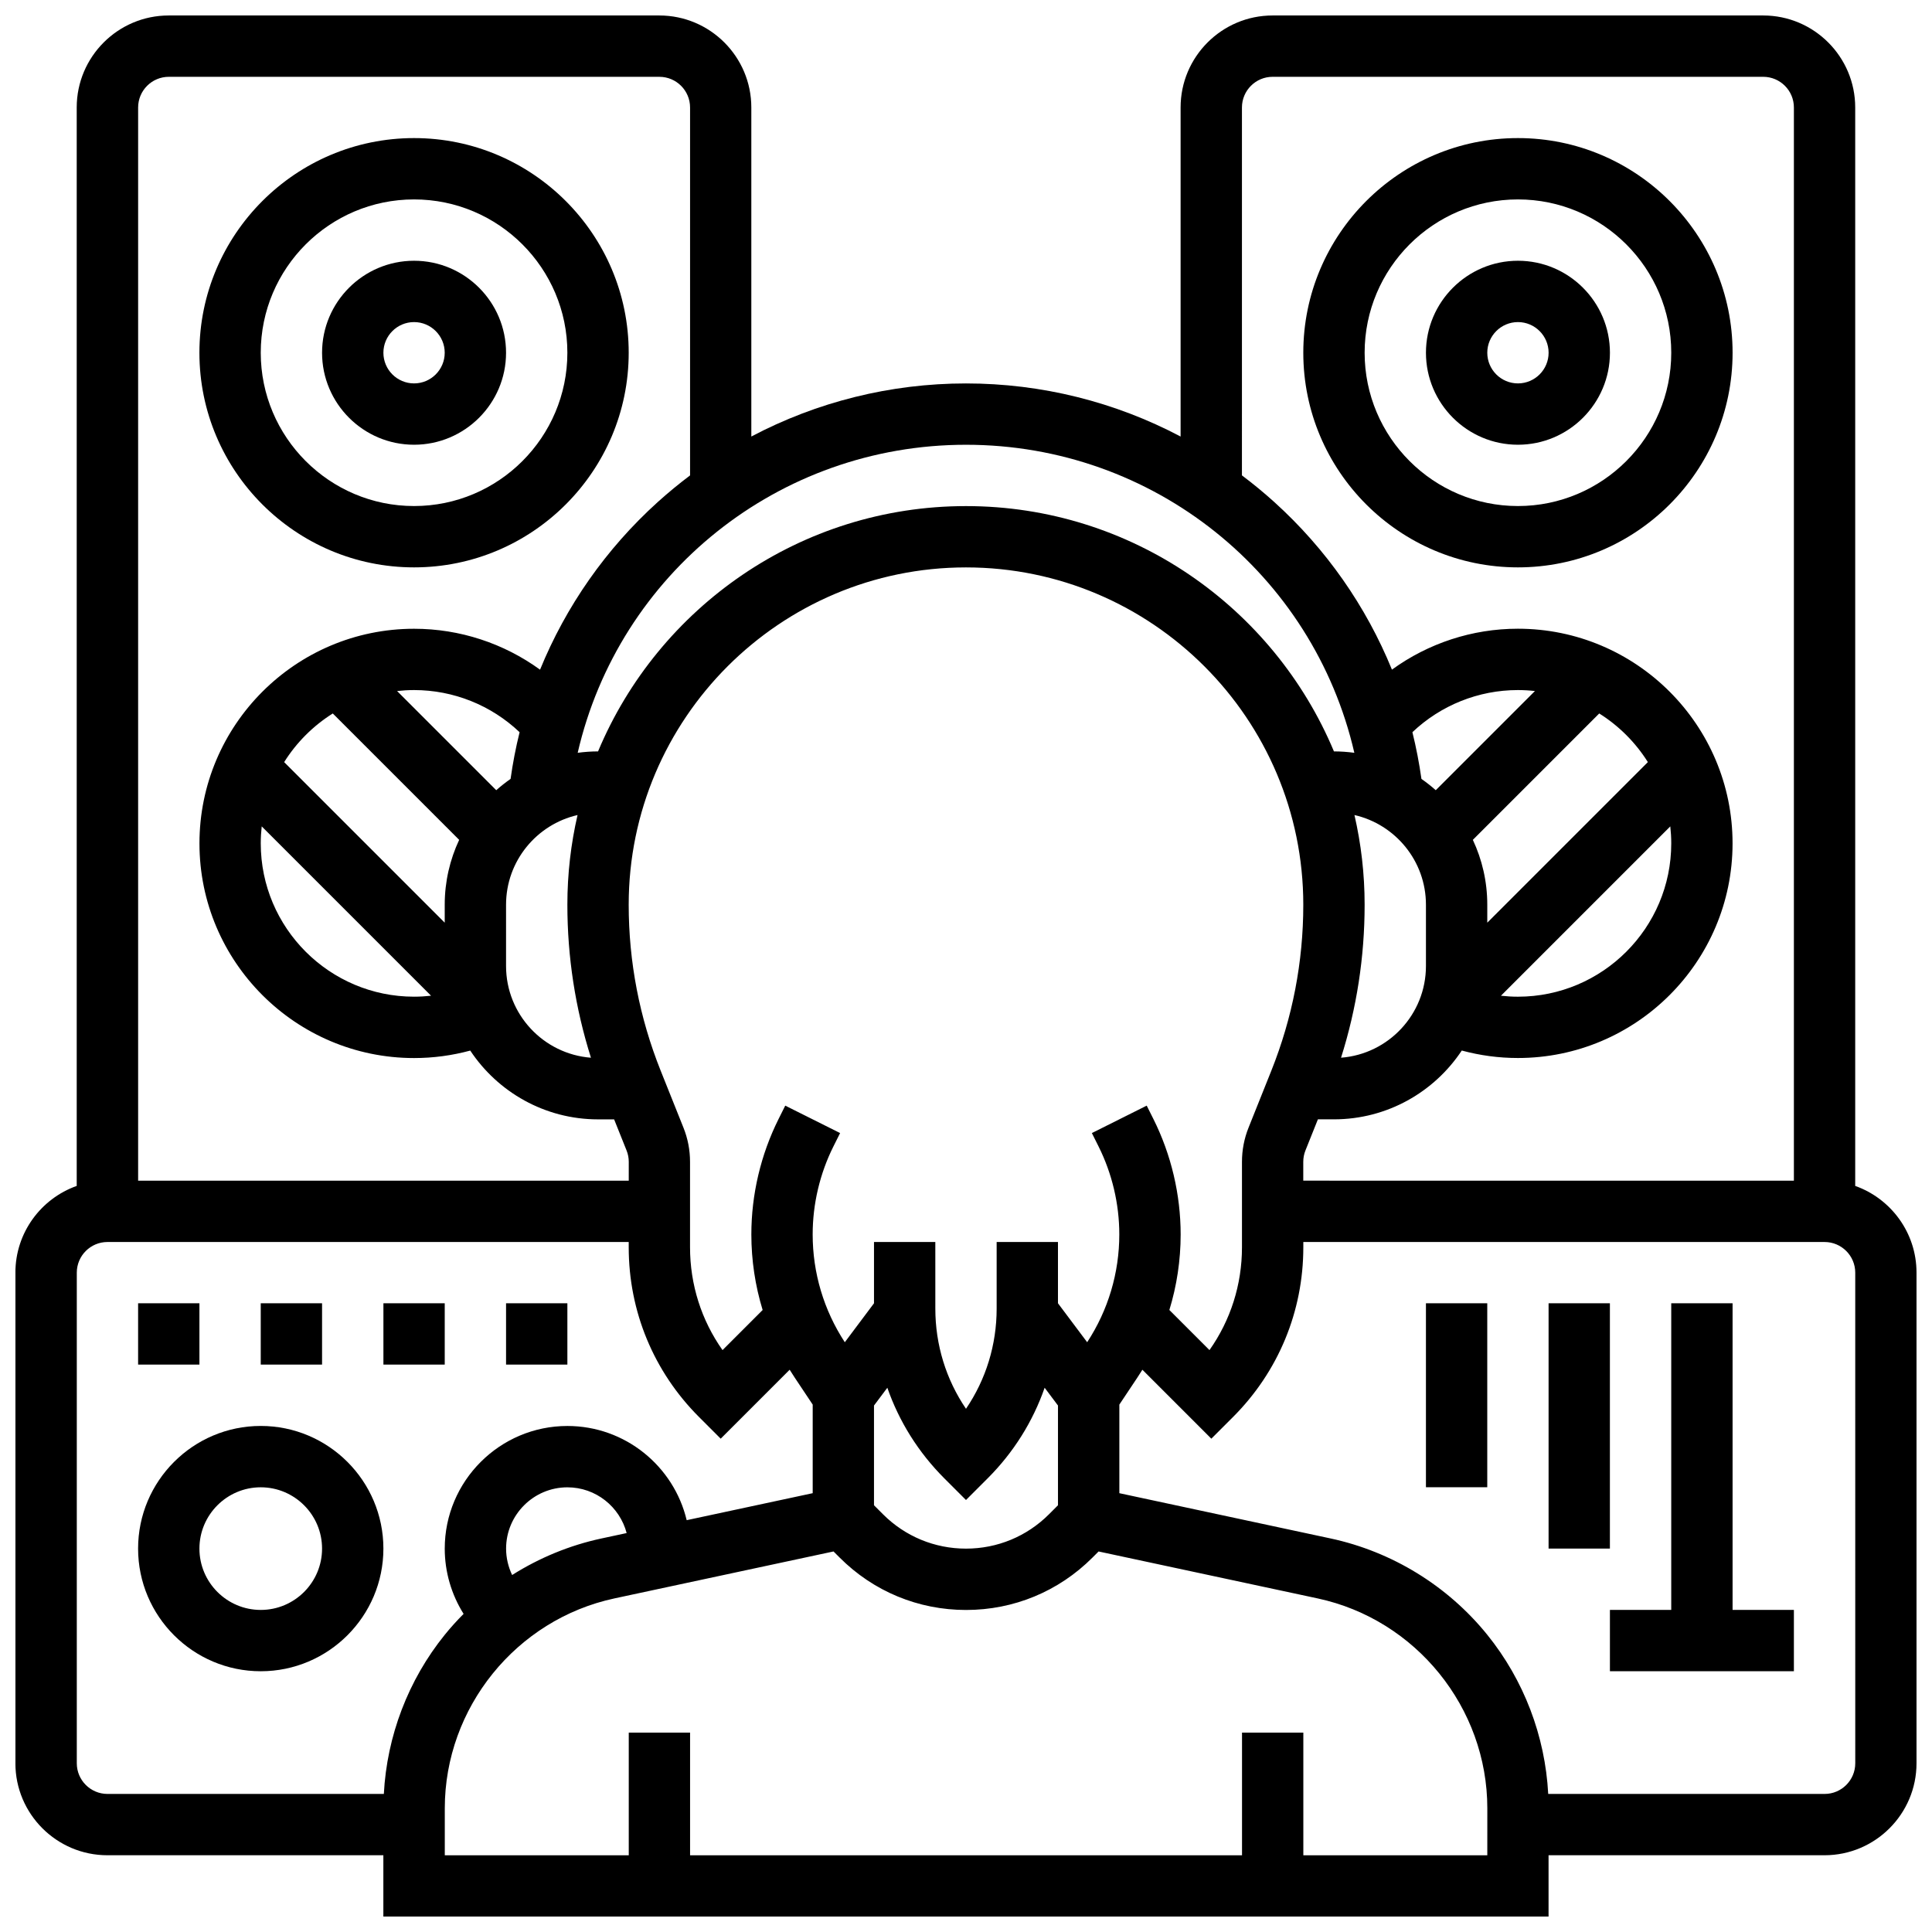 <?xml version="1.0" encoding="UTF-8"?>
<!-- Uploaded to: SVG Find, www.svgrepo.com, Generator: SVG Find Mixer Tools -->
<svg width="800px" height="800px" version="1.1" viewBox="144 144 512 512" xmlns="http://www.w3.org/2000/svg">
 <defs>
  <clipPath id="a">
   <path d="m148.09 148.09h503.81v503.81h-503.81z"/>
  </clipPath>
 </defs>
 <path d="m253.73 261.86c13.441 0 24.379-10.934 24.379-24.379 0-13.441-10.934-24.379-24.379-24.379-13.441 0.004-24.379 10.938-24.379 24.383 0 13.441 10.938 24.375 24.379 24.375zm0-32.504c4.481 0 8.125 3.644 8.125 8.125 0 4.481-3.644 8.125-8.125 8.125s-8.125-3.644-8.125-8.125c0-4.477 3.644-8.125 8.125-8.125z"/>
 <path d="m253.73 294.36c31.363 0 56.883-25.516 56.883-56.883 0-31.363-25.516-56.883-56.883-56.883-31.363 0.004-56.883 25.52-56.883 56.887 0 31.363 25.52 56.879 56.883 56.879zm0-97.512c22.402 0 40.629 18.227 40.629 40.629 0 22.402-18.227 40.629-40.629 40.629-22.402 0-40.629-18.227-40.629-40.629 0-22.402 18.227-40.629 40.629-40.629z"/>
 <path d="m180.6 489.38h16.25v16.25h-16.25z"/>
 <path d="m213.1 489.38h16.25v16.25h-16.25z"/>
 <path d="m245.61 489.38h16.25v16.25h-16.25z"/>
 <path d="m278.11 489.38h16.25v16.25h-16.25z"/>
 <path d="m213.1 521.89c-17.922 0-32.504 14.582-32.504 32.504s14.582 32.504 32.504 32.504c17.922 0 32.504-14.582 32.504-32.504s-14.582-32.504-32.504-32.504zm0 48.758c-8.961 0-16.25-7.293-16.25-16.25 0-8.961 7.293-16.25 16.25-16.25 8.961 0 16.25 7.293 16.25 16.25s-7.289 16.25-16.25 16.25z"/>
 <path d="m546.27 261.86c13.441 0 24.379-10.934 24.379-24.379 0-13.441-10.934-24.379-24.379-24.379-13.441 0-24.379 10.934-24.379 24.379 0 13.445 10.938 24.379 24.379 24.379zm0-32.504c4.481 0 8.125 3.644 8.125 8.125 0 4.481-3.644 8.125-8.125 8.125s-8.125-3.644-8.125-8.125c0-4.477 3.644-8.125 8.125-8.125z"/>
 <path d="m546.27 294.36c31.363 0 56.883-25.516 56.883-56.883 0-31.363-25.516-56.883-56.883-56.883-31.363 0-56.883 25.516-56.883 56.883 0 31.367 25.52 56.883 56.883 56.883zm0-97.512c22.402 0 40.629 18.227 40.629 40.629 0 22.402-18.227 40.629-40.629 40.629s-40.629-18.227-40.629-40.629c0-22.402 18.227-40.629 40.629-40.629z"/>
 <g clip-path="url(#a)">
  <path d="m635.65 458.28v-285.8c0-13.441-10.934-24.379-24.379-24.379h-130.02c-13.441 0-24.379 10.934-24.379 24.379v87.207c-17.383-9.184-36.859-14.074-56.879-14.074s-39.496 4.891-56.883 14.07v-87.203c0-13.441-10.934-24.379-24.379-24.379h-130.02c-13.441 0-24.379 10.934-24.379 24.379v285.8c-9.457 3.356-16.25 12.387-16.25 22.98v130.02c0 13.441 10.938 24.379 24.379 24.379h73.133v16.25h308.79v-16.25h73.133c13.441 0 24.379-10.938 24.379-24.379v-130.02c0-10.594-6.793-19.625-16.25-22.98zm-162.52-285.8c0-4.481 3.644-8.125 8.125-8.125h130.02c4.481 0 8.125 3.644 8.125 8.125v284.41l-130.02-0.004v-4.996c0-1.039 0.195-2.055 0.582-3.019l3.297-8.238 4.25 0.004c14.133 0 26.594-7.254 33.879-18.234 4.82 1.305 9.797 1.98 14.875 1.98 31.363 0 56.883-25.516 56.883-56.883 0-31.363-25.516-56.883-56.883-56.883-12.117 0-23.762 3.863-33.383 10.844-6.852-16.797-17.441-31.992-31.172-44.406-2.766-2.5-5.629-4.856-8.582-7.074zm-97.512 344 3.535-4.715c3.109 8.934 8.215 17.121 15.098 24.008l5.746 5.746 5.746-5.746c6.887-6.883 11.988-15.074 15.098-24.008l3.535 4.715v26.43l-2.379 2.383c-5.879 5.875-13.691 9.109-22 9.109s-16.121-3.234-21.996-9.109l-2.383-2.383zm74.031-75.961-1.758-3.516-14.535 7.269 1.758 3.516c3.606 7.211 5.512 15.281 5.512 23.344 0 10.188-2.941 20.059-8.516 28.574l-7.738-10.328v-16.234h-16.25v17.648c0 9.605-2.84 18.777-8.125 26.551-5.285-7.773-8.125-16.945-8.125-26.551l-0.004-17.648h-16.25v16.238l-7.738 10.324c-5.574-8.516-8.516-18.387-8.516-28.574 0-8.062 1.906-16.133 5.512-23.344l1.758-3.516-14.535-7.269-1.758 3.516c-4.727 9.453-7.227 20.039-7.227 30.609 0 6.848 1.02 13.586 2.992 20.035l-10.629 10.629c-5.598-7.922-8.613-17.355-8.613-27.254v-22.641c0-3.117-0.586-6.164-1.742-9.055l-6.035-15.09c-5.625-14.055-8.477-28.859-8.477-43.996 0-49.285 40.098-89.387 89.387-89.387 49.285 0 89.387 40.098 89.387 89.387 0 15.137-2.852 29.938-8.473 43.996l-6.035 15.086c-1.156 2.891-1.742 5.938-1.742 9.055v22.641c0 9.898-3.016 19.332-8.613 27.254l-10.629-10.629c1.973-6.445 2.992-13.184 2.992-20.035-0.008-10.562-2.504-21.148-7.234-30.605zm-170.34-90.102c-1.324 0.926-2.594 1.922-3.797 2.996l-26.281-26.281c1.477-0.164 2.977-0.258 4.5-0.258 10.469 0 20.449 4.031 27.969 11.168-1.012 4.066-1.805 8.195-2.391 12.375zm-47.117-17.34 33.492 33.492c-2.449 5.227-3.828 11.047-3.828 17.188v4.762l-42.551-42.551c3.269-5.207 7.684-9.621 12.887-12.891zm-18.836 29.922 44.879 44.879c-1.488 0.164-2.988 0.254-4.504 0.254-22.402 0-40.629-18.227-40.629-40.629 0-1.52 0.09-3.023 0.254-4.504zm64.754 20.758c0-11.574 8.113-21.285 18.945-23.762-1.762 7.641-2.695 15.594-2.695 23.762 0 13.844 2.102 27.441 6.25 40.551-12.566-0.961-22.5-11.488-22.5-24.297zm240.19-45.715c7.519-7.137 17.5-11.168 27.969-11.168 1.523 0 3.023 0.09 4.504 0.258l-26.281 26.281c-1.203-1.07-2.473-2.07-3.797-2.996-0.59-4.18-1.383-8.309-2.394-12.375zm68.598 29.465c0 22.402-18.227 40.629-40.629 40.629-1.516 0-3.019-0.09-4.504-0.254l44.879-44.879c0.164 1.477 0.254 2.981 0.254 4.504zm-48.754 21.012v-4.762c0-6.141-1.375-11.961-3.824-17.188l33.492-33.492c5.203 3.269 9.617 7.68 12.887 12.887zm-16.254-4.762v16.25c0 12.809-9.934 23.336-22.5 24.297 4.148-13.105 6.25-26.703 6.25-40.547 0-8.168-0.934-16.121-2.695-23.762 10.836 2.477 18.945 12.188 18.945 23.762zm-18.98-40.258c-1.766-0.234-3.566-0.371-5.398-0.371h-0.004c-15.953-38.141-53.648-65.008-97.508-65.008s-81.555 26.867-97.508 65.008c-1.832 0-3.629 0.133-5.398 0.371 10.914-47.332 53.117-81.633 102.91-81.633s91.996 34.301 102.91 81.633zm-314.18-179.14h130.02c4.481 0 8.125 3.644 8.125 8.125v97.504c-2.953 2.219-5.816 4.578-8.582 7.074-13.73 12.414-24.316 27.609-31.172 44.406-9.617-6.977-21.262-10.84-33.379-10.84-31.363 0-56.883 25.516-56.883 56.883 0 31.363 25.516 56.883 56.883 56.883 5.078 0 10.055-0.676 14.879-1.98 7.281 10.973 19.746 18.23 33.879 18.23h4.25l3.297 8.238c0.387 0.965 0.582 1.977 0.582 3.016l-0.004 4.996h-130.02v-284.41c0-4.481 3.644-8.129 8.125-8.129zm-24.379 446.93v-130.02c0-4.481 3.644-8.125 8.125-8.125h138.14v1.395c0 16.992 6.617 32.969 18.633 44.98l5.746 5.746 18.273-18.273c0.438 0.711 0.887 1.41 1.352 2.106l4.754 7.133v23.477l-33.395 7.156c-3.41-14.297-16.285-24.965-31.613-24.965-17.922 0-32.504 14.582-32.504 32.504 0 6.168 1.77 12.156 4.996 17.293-1.75 1.758-3.422 3.598-4.988 5.535-9.688 11.984-15.34 26.836-16.148 42.18h-73.242c-4.481 0-8.129-3.644-8.129-8.125zm115.37-49.895c-1.031-2.164-1.602-4.543-1.602-6.988 0-8.961 7.293-16.25 16.25-16.25 7.531 0 13.867 5.156 15.699 12.121l-6.644 1.426c-8.445 1.809-16.469 5.125-23.703 9.691zm258.43 74.273h-48.754v-32.504h-16.25v32.504h-146.27v-32.504h-16.25v32.504h-48.754v-12.453c0-26.645 18.91-50.035 44.965-55.621l58.055-12.441 1.633 1.633c8.941 8.949 20.836 13.875 33.488 13.875s24.543-4.926 33.488-13.871l1.633-1.633 58.055 12.441c26.055 5.582 44.965 28.973 44.965 55.621zm97.512-24.379c0 4.481-3.644 8.125-8.125 8.125h-73.246c-0.805-15.344-6.461-30.195-16.148-42.18-10.484-12.969-25.242-22.039-41.551-25.531l-55.953-11.992v-23.477l4.754-7.133c0.465-0.695 0.914-1.398 1.352-2.106l18.273 18.273 5.746-5.746c12.012-12.016 18.629-27.988 18.629-44.98v-1.395h138.14c4.481 0 8.125 3.644 8.125 8.125z"/>
 </g>
 <path d="m603.15 489.38h-16.254v81.262h-16.25v16.25h48.754v-16.25h-16.25z"/>
 <path d="m554.39 489.38h16.25v65.008h-16.25z"/>
 <path d="m521.89 489.38h16.25v48.754h-16.25z"/>
</svg>